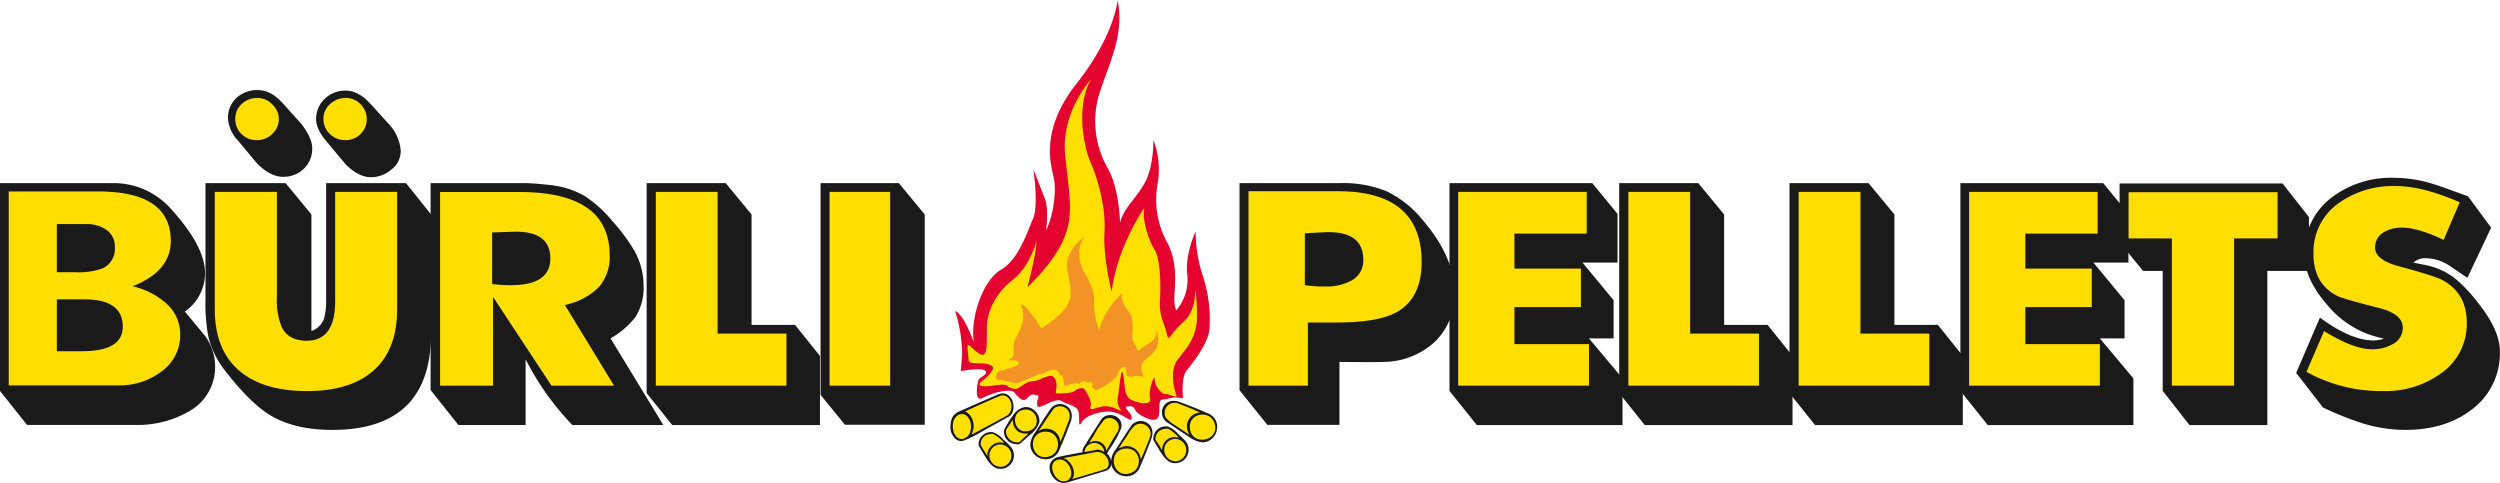 <svg id="343237ed-e2e4-42f6-abff-fd0fc71cb084" data-name="Ebene 1" xmlns="http://www.w3.org/2000/svg" viewBox="0 0 539.94 104.34" width="539.94" height="104.34"><defs><style>.fbf1246c-36bc-4388-a0b4-f8343766ff7c{fill:#e4032e;}.\35 2c0543c-1df7-44e3-9384-eac56cdfc801,.\36 ebb0f91-75e4-4715-a964-32673cfd47fa,.dd27134e-789a-4a12-9c09-8bf3bea3a1f6,.fbf1246c-36bc-4388-a0b4-f8343766ff7c{fill-rule:evenodd;}.\36 ebb0f91-75e4-4715-a964-32673cfd47fa{fill:#ffe000;}.\35 2c0543c-1df7-44e3-9384-eac56cdfc801{fill:#f39325;}.d1a8085f-b9ee-4918-b9cb-f028668de5da,.dd27134e-789a-4a12-9c09-8bf3bea3a1f6{fill:#1a1a1a;}.dcafdac3-b09b-46fe-83ed-5f6cb916be56{fill:#ffdf00;}</style></defs><title>logo--pellets--neu</title><path class="fbf1246c-36bc-4388-a0b4-f8343766ff7c" d="M255.5,86s-0.43-4.46.72-5.9,4.75-5.83,5-9.07a30.38,30.38,0,0,0-1.44-11.45A30.41,30.41,0,0,1,258.23,50s-2.38,5-1.8,9.43A10.06,10.06,0,0,1,254.06,67s-0.43-.36-0.43-2.59,1-7.63-1.73-12.38a19.26,19.26,0,0,1-1.8-12.82,17.91,17.91,0,0,0-1-9s0.14,5.83-1.94,9.43-4.32,5.11-5.26,8.42c0,0-.14-7.49-2.74-11.88a20.41,20.41,0,0,1-1.44-16.85c2-6,5.11-12,3.67-19.3,0,0-.65,7.63-8.86,18s-5.4,18-4.9,20.59,0,7.63-1.73,11.23c0,0,.65-4.25-0.14-6.7-1-2.59-2.59-6.62-2.59-6.62s1.22,7.78-.07,10.73-3.1,8.78-6.91,11-6.62,10-5.9,15.62c0,0-2-5.9-4-6.7a31.89,31.89,0,0,1,1.51,9.43l-0.29,3.53s4.75-.86,5.33,0c0.65,0.65-1.15,1.3-1.44,1.8s-1.15,5.11.86,4,6-2.16,6.84-1.15c2.81,3.46,2.45.22,4.18,0.43s0.72,0.72.72,1.66-0.14,1.44,1.94.43c0.86-.43,2.59-1.3,3.53-0.58,0.5,0.36,2.09.65,3.1,1.51s-0.07,5,1.15,2.81c0.5-.94,3.1-2.16,5.62-2.16,3.1-.07,5.62,3.31,5,0.94-0.29-1-2.16-2.09-.43-2.09s0.36,0.94,3.17,2.3c5.26,2.59,2.16-3.6,4-3.74S252.69,85.61,255.5,86Z"/><path class="6ebb0f91-75e4-4715-a964-32673cfd47fa" d="M254.13,85.54c0.07,0.43-1.58-.43-2.45-0.43s-2.3-1.8-2.3-3.17-1.44,2.38-1,4-2.23,1.3-4,.43-1.37-3.38-1.8-5.4-0.65,1.37-1.08,4.46a3.48,3.48,0,0,0,.5,3c0.5,0.94-1.44-1-3.82-.65-1.37.22-3,1.15-2.66,0s-0.72-2.81-1.22-3.6-1.8-.07-2.38.36-3,.43-3.67.43,0.43-1.37-.36-3.1-3.24.43-4.68,0.43-2.81,1.3-3.38,1.58a2.47,2.47,0,0,1-2.3-.58c-0.72-.58-3.24.14-4.75,0.14s-1.44-.5-0.79-1.08a7.23,7.23,0,0,0,2.38-2.52c0.58-.94-1.15-1.37-2.59-1.37s-2.59,0-2.59-.79-0.65-4,.29-3c0.5,0.43,2.3,2.38,3,1.87s0.65-2.16.65-5.76,2-7.56,5.62-10.37,5.11-8.28,5.11-8.28c0,2.45-1.94,9.86-1.94,9.86s5.62-5.18,7.78-10.3,1.37-8.64.36-18.07,5.62-16.56,5.62-16.56c-3.24,5.4-1.8,14.18-.14,18s3.31,9.58,3,15.12S240.09,63,240.09,63c1.15-9.65,7.06-18.14,7.06-18.14-0.58,2.81,1.08,7.27,2.23,9.07s1.37,7.2,1.15,10.87,1,5,1.44,7.2,0.72,0.07,3.6-2.45,2.52-6.91,2.52-6.91,0.43,1.15.43,5.76-2.45,7-4.18,9.29S253.48,83.81,254.13,85.54Z"/><path class="52c0543c-1df7-44e3-9384-eac56cdfc801" d="M247,81.29c-0.36-.72-0.94-2.38.22-3.46s2.88-2.09,2.88-4.1a6.89,6.89,0,0,0-.29-2.59,3.33,3.33,0,0,1-1.8,3.1c-1.94,1.08-2.16,2-2.45,1.08s-1.22-1.58-1-3.17,0.07-4-.72-4.82-1.94-2.74-1.51-4c0,0-4.1,3.74-4.9,8.06a16.36,16.36,0,0,1-1.15-5.69c0.29-2.45-.94-5-2-6.7s-2.09-5.54.07-8c0,0-4.61,3.17-3.82,7.34s1.22,5.76-.29,8-5.33,4.61-5.33,4.61-3.17-5.11-4.39-5.26a7,7,0,0,1,.14,4.61c-0.94,2.66-1.73,2.88-1.73,4.54s0,2.3-.43,2.52c-2.23.94,2.66-.14,1.3,1.44-0.29.43-3.6,1.22-4.1,1.44s-1,1.8,0,1.8,3.67,0.86,4.25.65c1.94-.86,3.6-1.44,4-1.66,1.3-.58.86,0,1.87-0.65,0.79-.5,2.16-0.86,2.74-0.07s0.14,0.79.72,0.79,0.36,2.38.79,2.23,2.45-.79,2.74-0.5,0.65-.58,1.44-0.5c0.5,0-.07.29,0.86,0.22,1.58-.14.43,0.79,0.86,1.08,0.79,0.79.58,0.79,1.73,0.22a11.64,11.64,0,0,0,3-2.09c1.22-1.08.43-1.22,1.37-2.16,1.51-1.44,1,1.51,1.37,1.58,1.44,0.5.65,0,1.94,0C246,81.14,247.07,81.5,247,81.29Z"/><path class="dd27134e-789a-4a12-9c09-8bf3bea3a1f6" d="M233.79,97.68s-2.63.46-4,.75-1.81.34-2.37,0.86c-1.87,1.66.14,5.33,2.66,5,0.22,0,8.64-2.59,8.71-2.59a1.7,1.7,0,0,0,1.15-2.16,2.34,2.34,0,0,0-.86-1.58s0.14-.29.5-0.86a22.23,22.23,0,0,0,2.59-4.68c0.5-2.81-3.17-3.67-4.39-1.73,0,0-3.82,6-3.89,6.19A2.45,2.45,0,0,0,233.79,97.68Z"/><path class="dd27134e-789a-4a12-9c09-8bf3bea3a1f6" d="M207.47,95.26q0.65,0.11,3.67-1.51Q213,92.66,215,91.58c1.94-1.08,3-1.66,3.1-1.73,1.8-1.58.43-6-2.66-4.61,0,0-7.13,3.1-7.56,3.31-1.44.58-2.45,1.08-2.59,3.31a3.3,3.3,0,0,0,.72,2.52A2,2,0,0,0,207.47,95.26Z"/><path class="dd27134e-789a-4a12-9c09-8bf3bea3a1f6" d="M262.84,92.66a3.09,3.09,0,0,0-2.16-3.46c-1.73-.79-3.74-1.58-5.9-2.38-3.38-1.22-4.9,2.38-3,4.18q0.11,0.11,5.18,3.46a5.74,5.74,0,0,0,2.88,1.08A3.23,3.23,0,0,0,262.84,92.66Z"/><path class="6ebb0f91-75e4-4715-a964-32673cfd47fa" d="M209.79,93.87c1.32-2.42-.3-4.76-1.41-5,0.21-.14,7.47-3.37,7.81-3.44,2.14-.42,3.06,2.84,1.47,4.22C217.66,89.68,209.79,93.93,209.79,93.87Z"/><path class="6ebb0f91-75e4-4715-a964-32673cfd47fa" d="M231.57,103.46l0.14-.24c0.75-1.36-.27-3.66-2-4.29l6.91-1.28c2.17-.41,3.64,2.47,2.35,3.55C238.81,101.34,236.58,102,231.57,103.46Z"/><path class="dd27134e-789a-4a12-9c09-8bf3bea3a1f6" d="M242.75,102.82a3.12,3.12,0,0,0,3.53-2.16c0.79-1.8,1.58-3.74,2.38-5.9,1.22-3.38-2.45-4.9-4.18-3-0.14.14-1.3,1.87-3.46,5.26a4.64,4.64,0,0,0-1.08,2.88A3.29,3.29,0,0,0,242.75,102.82Z"/><path class="dd27134e-789a-4a12-9c09-8bf3bea3a1f6" d="M225.33,99.14A3.12,3.12,0,0,0,228.86,97c0.79-1.8,1.58-3.74,2.38-5.9,1.22-3.38-2.45-4.9-4.18-3-0.14.14-1.3,1.87-3.46,5.26a4.64,4.64,0,0,0-1.08,2.88A3.29,3.29,0,0,0,225.33,99.14Z"/><path class="6ebb0f91-75e4-4715-a964-32673cfd47fa" d="M256.88,93.81h-0.14c-0.27-.2-1.22-0.81-2.85-1.9a9.93,9.93,0,0,1-2-1.56,2.16,2.16,0,0,1,2.78-3.12c2,0.75,3.46,1.35,4.54,1.9h-0.34A3,3,0,0,0,256.88,93.81Z"/><path class="dd27134e-789a-4a12-9c09-8bf3bea3a1f6" d="M219.28,95.9a1.89,1.89,0,0,0,.94,0s1.66-1.44,2.09-1.87a5.6,5.6,0,0,0,2.16-2.81c0.36-2.3-3.1-5.4-5.83-1.3a19.66,19.66,0,0,0-1.8,3A2.69,2.69,0,0,0,219.28,95.9Z"/><path class="dd27134e-789a-4a12-9c09-8bf3bea3a1f6" d="M253.34,100a2.91,2.91,0,0,0,2.45-5l-0.65-.65-0.72-.65a5.29,5.29,0,0,0-2.23-1.58,2.68,2.68,0,0,0-3.1,2.88s0.5,0.86,1.51,2.52S252.47,99.86,253.34,100Z"/><path class="dd27134e-789a-4a12-9c09-8bf3bea3a1f6" d="M215.61,101.23a2.91,2.91,0,0,0,2.45-5l-0.65-.65-0.72-.65a5.29,5.29,0,0,0-2.23-1.58,2.68,2.68,0,0,0-3.1,2.88s0.5,0.86,1.51,2.52S214.75,101.09,215.61,101.23Z"/><path class="6ebb0f91-75e4-4715-a964-32673cfd47fa" d="M241.7,96.85V96.71c0.2-.27.81-1.29,1.9-2.85a6.92,6.92,0,0,1,1.56-2,2.17,2.17,0,0,1,3.12,2.78c-0.75,1.9-1.35,3.45-1.9,4.54l-0.07-.34A3,3,0,0,0,241.7,96.85Z"/><path class="6ebb0f91-75e4-4715-a964-32673cfd47fa" d="M224.32,93.08s3.18-4.88,3.46-5c1.56-1,3.89.3,3.08,2.73-0.75,1.9-1.31,3.5-1.86,4.58L228.92,95A3,3,0,0,0,224.32,93.08Z"/><path class="6ebb0f91-75e4-4715-a964-32673cfd47fa" d="M235.35,95.59V95.45l0.46-.72,0.46-.72a16.89,16.89,0,0,1,2.3-3.42,2,2,0,0,1,2.83,2.63c-0.13.13-.53,0.85-1.25,2-0.33.59-.72,1.31-1.18,2H238.9V97.1A2.37,2.37,0,0,0,235.35,95.59Z"/><path class="6ebb0f91-75e4-4715-a964-32673cfd47fa" d="M257,92.61c-0.46-3.65,4.85-4.25,5.44-.73S257.43,96.26,257,92.61Z"/><path class="6ebb0f91-75e4-4715-a964-32673cfd47fa" d="M242.9,96.89c3.65-.46,4.25,4.85.73,5.44S239.25,97.35,242.9,96.89Z"/><path class="6ebb0f91-75e4-4715-a964-32673cfd47fa" d="M225.44,93.25c3.65-.46,4.25,4.85.73,5.44S221.79,93.72,225.44,93.25Z"/><path class="6ebb0f91-75e4-4715-a964-32673cfd47fa" d="M215.78,96a2.43,2.43,0,0,1,.8,4.78,2.47,2.47,0,0,1-2.85-1.93A2.4,2.4,0,0,1,215.78,96Z"/><path class="6ebb0f91-75e4-4715-a964-32673cfd47fa" d="M216.88,95.65l-0.12,0a2.77,2.77,0,0,0-3.5,2.89,14.48,14.48,0,0,0-1-1.63l-0.44-.8a2.13,2.13,0,0,1,2-2.35,1.31,1.31,0,0,1,.75,0A8.07,8.07,0,0,1,216.88,95.65Z"/><path class="6ebb0f91-75e4-4715-a964-32673cfd47fa" d="M221.21,88.48c3-.39,3.86,4.06.77,4.64S218.05,88.87,221.21,88.48Z"/><path class="6ebb0f91-75e4-4715-a964-32673cfd47fa" d="M254.57,94.49h-0.2A2.7,2.7,0,0,0,251,97.34a14.94,14.94,0,0,0-.95-1.63L249.56,95a2.17,2.17,0,0,1,2-2.37,1.63,1.63,0,0,1,.81,0A8.51,8.51,0,0,1,254.57,94.49Z"/><path class="6ebb0f91-75e4-4715-a964-32673cfd47fa" d="M253.55,94.8a2.43,2.43,0,0,1,.8,4.78,2.47,2.47,0,0,1-2.85-1.93A2.4,2.4,0,0,1,253.55,94.8Z"/><path class="6ebb0f91-75e4-4715-a964-32673cfd47fa" d="M219.94,93.24a3.75,3.75,0,0,0,2.22.38c-0.34.27-2,1.88-2,1.88a2.49,2.49,0,0,1-2.83-1.79,1.92,1.92,0,0,1,0-.88c0-.07.34-0.54,0.95-1.49a4.09,4.09,0,0,1,.47-0.68A3,3,0,0,0,219.94,93.24Z"/><path class="6ebb0f91-75e4-4715-a964-32673cfd47fa" d="M207.55,89.44c2.38-.32,3.09,4.44.64,5.28C205.56,95.62,204.72,89.89,207.55,89.44Z"/><path class="6ebb0f91-75e4-4715-a964-32673cfd47fa" d="M228.51,99.28c2.39-.53,4.18,4,1.59,4.65C227.71,104.39,225.92,99.81,228.51,99.28Z"/><path class="6ebb0f91-75e4-4715-a964-32673cfd47fa" d="M238.5,97.51h-0.13l-0.27-.13-0.33-.13-0.54-.16-3,.53,0-.11A2.16,2.16,0,0,1,238.5,97.51Z"/><path class="d1a8085f-b9ee-4918-b9cb-f028668de5da" d="M0,39.55H24.19a16.52,16.52,0,0,1,12.76,5.6Q44.28,53.22,44.28,59a10.08,10.08,0,0,1-4.35,8.28l4.42,5.35a11.23,11.23,0,0,1,2.11,6.42,10.89,10.89,0,0,1-5.65,9.79,22,22,0,0,1-11.69,2.93H5.84L0,84.43V39.55Z"/><path class="dcafdac3-b09b-46fe-83ed-5f6cb916be56" d="M25.5,83.23a14.92,14.92,0,0,0,9.2-2.87,9.65,9.65,0,0,0,4.22-8.12,8.86,8.86,0,0,0-3.18-6.86,16.6,16.6,0,0,0-7.11-3.56q8.25-3.21,8.25-9.79,0-10.68-15.69-10.68H1.88V83.23H25.5Z"/><path class="d1a8085f-b9ee-4918-b9cb-f028668de5da" d="M12.27,48.4h6.4a7.18,7.18,0,0,1,4.25,1.2,4.28,4.28,0,0,1,1.88,3.72A4.63,4.63,0,0,1,22.08,58a15.53,15.53,0,0,1-5.81.79h-4V48.4Z"/><path class="d1a8085f-b9ee-4918-b9cb-f028668de5da" d="M12.27,64.65h6q8.25,0,8.25,5.92,0,5.29-8.86,5.29H12.27V64.65Z"/><path class="d1a8085f-b9ee-4918-b9cb-f028668de5da" d="M44.38,39.55h17.3l5.58,6.77V71.48a4.32,4.32,0,0,0,2.79-2.9,15.67,15.67,0,0,0,.39-4.12V39.55H87.68l5.42,6.77V72q0,20.85-21.33,20.85-8,0-13.21-3.05-4.29-2.52-9.64-9.35A19.77,19.77,0,0,1,45.06,73a37.5,37.5,0,0,1-.68-8.31V39.55Z"/><path class="dcafdac3-b09b-46fe-83ed-5f6cb916be56" d="M66.34,84.46q9.19,0,14.2-4.32,5.23-4.51,5.23-13.33V41.44H72.39V65.08q0,8.51-6.17,8.51-4,0-5.42-3.05a15.33,15.33,0,0,1-1-6.42V41.44H46.39V66.77q0,8.91,5.46,13.44Q57,84.46,66.34,84.46Z"/><path class="d1a8085f-b9ee-4918-b9cb-f028668de5da" d="M67.43,32a5.94,5.94,0,0,1-1.79,4.43,6.22,6.22,0,0,1-4.54,1.75q-2.66,0-5.52-2.81-2.08-2.49-4.16-5a7.6,7.6,0,0,1-2.18-4.76,5.81,5.81,0,0,1,1.82-4.45,6.52,6.52,0,0,1,4.64-1.7q2.86,0,5.42,2.9,2,2.21,4,4.45Q67.43,29.84,67.43,32Z"/><path class="dcafdac3-b09b-46fe-83ed-5f6cb916be56" d="M55.48,30.26a4.65,4.65,0,0,0,3.33-1.35,4.3,4.3,0,0,0,0-6.36,4.4,4.4,0,0,0-3.18-1.39,4.83,4.83,0,0,0-3.41,1.29,4.23,4.23,0,0,0-1.4,3.24,4.39,4.39,0,0,0,1.33,3.24A4.51,4.51,0,0,0,55.48,30.26Z"/><path class="d1a8085f-b9ee-4918-b9cb-f028668de5da" d="M86.55,32.66a5,5,0,0,1-2.08,4,6.71,6.71,0,0,1-4.38,1.61q-2.66,0-5.45-2.8Q72.56,33,70.51,30.52q-2.24-2.61-2.24-4.75a5.9,5.9,0,0,1,1.85-4.41,6.32,6.32,0,0,1,4.58-1.79q2.76,0,5.45,3l4.16,4.6A9.29,9.29,0,0,1,86.55,32.66Z"/><path class="dcafdac3-b09b-46fe-83ed-5f6cb916be56" d="M74.57,30.26a4.51,4.51,0,0,0,3.31-1.32,4.52,4.52,0,0,0,0-6.41,4.25,4.25,0,0,0-3.15-1.37,4.92,4.92,0,0,0-3.44,1.31,4.2,4.2,0,0,0-1.43,3.23,4.33,4.33,0,0,0,1.38,3.23A4.61,4.61,0,0,0,74.57,30.26Z"/><path class="d1a8085f-b9ee-4918-b9cb-f028668de5da" d="M93,39.55h20.1q1.85,0,5.39.38a19,19,0,0,1,7.76,2.39,26.74,26.74,0,0,1,6,5.42A40.74,40.74,0,0,1,137,54.13a15.55,15.55,0,0,1,2,7.49,12,12,0,0,1-1.72,6.8,18.15,18.15,0,0,1-5.42,4.66l11.4,18.71H123.62a58.31,58.31,0,0,1-10.1-14.2v14.2H99l-6-7.56V39.55Z"/><path class="dcafdac3-b09b-46fe-83ed-5f6cb916be56" d="M106.48,83.29V64.12l12.63,19.18h13.51L122,65.87a4.81,4.81,0,0,0,.88-0.22A14.38,14.38,0,0,0,129.34,62a9.82,9.82,0,0,0,2.33-6.85q0-13.68-19.48-13.68H95.05V83.29h11.43Z"/><path class="d1a8085f-b9ee-4918-b9cb-f028668de5da" d="M106.29,50.2l5.1-.16q7.47,0,7.47,5.76t-8.38,5.79a29.5,29.5,0,0,1-4.19-.25V50.2Z"/><polygon class="d1a8085f-b9ee-4918-b9cb-f028668de5da" points="139.66 39.55 156.73 39.55 162.32 46.32 162.32 70.16 171.7 70.16 177.09 76.88 177.09 91.8 145.18 91.8 139.66 84.9 139.66 39.55"/><polygon class="dcafdac3-b09b-46fe-83ed-5f6cb916be56" points="169.85 83.29 169.85 72.05 154.98 72.05 154.98 41.44 141.64 41.44 141.64 83.29 169.85 83.29"/><polygon class="d1a8085f-b9ee-4918-b9cb-f028668de5da" points="177.22 39.55 194.13 39.55 199.72 46.32 199.72 91.73 182.48 91.73 177.22 85.28 177.22 39.55"/><rect class="dcafdac3-b09b-46fe-83ed-5f6cb916be56" x="179.17" y="41.44" width="13.08" height="41.85"/><path class="d1a8085f-b9ee-4918-b9cb-f028668de5da" d="M267.7,39.55h21.75a24.77,24.77,0,0,1,10,1.75,22.76,22.76,0,0,1,7.79,6.19q6.88,8,6.88,15.68A14.09,14.09,0,0,1,310,73.72,16.46,16.46,0,0,1,299,78.16q-2,.1-9.71,0v13.6H273.71l-6-7.49V39.55Z"/><path class="dcafdac3-b09b-46fe-83ed-5f6cb916be56" d="M282.47,83.29V69.66l3.08,0,3.05,0q8.86,0,12.92-2.17,5.52-3,5.52-10.9,0-15.3-18.12-15.3H269.65V83.29h12.82Z"/><path class="d1a8085f-b9ee-4918-b9cb-f028668de5da" d="M281.82,50.39q4.12-.25,5.19-0.25,7.43,0,7.43,6a4.83,4.83,0,0,1-2.66,4.5,11,11,0,0,1-5.52,1.23,25.79,25.79,0,0,1-4.45-.28V50.39Z"/><polygon class="d1a8085f-b9ee-4918-b9cb-f028668de5da" points="313.05 39.55 343.89 39.55 349.35 46.2 349.35 56.72 341.79 56.72 348.5 64.84 348.5 73.09 343.18 73.09 350.42 81.72 350.42 91.8 318.96 91.8 313.05 84.43 313.05 39.55"/><polygon class="dcafdac3-b09b-46fe-83ed-5f6cb916be56" points="343.18 83.29 343.18 74.32 327.08 74.32 327.08 66.32 341.43 66.32 341.43 58.01 327.08 58.01 327.08 50.45 342.69 50.45 342.69 41.44 314.94 41.44 314.94 83.29 343.18 83.29"/><polygon class="d1a8085f-b9ee-4918-b9cb-f028668de5da" points="349.71 39.55 366.78 39.55 372.37 46.32 372.37 70.16 381.75 70.16 387.14 76.88 387.14 91.8 355.22 91.8 349.71 84.9 349.71 39.55"/><polygon class="dcafdac3-b09b-46fe-83ed-5f6cb916be56" points="379.9 83.29 379.9 72.05 365.03 72.05 365.03 41.44 351.69 41.44 351.69 83.29 379.9 83.29"/><polygon class="d1a8085f-b9ee-4918-b9cb-f028668de5da" points="386.49 39.55 403.56 39.55 409.15 46.32 409.15 70.16 418.53 70.16 423.92 76.88 423.92 91.8 392 91.8 386.49 84.9 386.49 39.55"/><polygon class="dcafdac3-b09b-46fe-83ed-5f6cb916be56" points="416.68 83.29 416.68 72.05 401.81 72.05 401.81 41.44 388.47 41.44 388.47 83.29 416.68 83.29"/><polygon class="d1a8085f-b9ee-4918-b9cb-f028668de5da" points="423.4 39.55 454.24 39.55 459.69 46.2 459.69 56.72 452.13 56.72 458.85 64.84 458.85 73.09 453.52 73.09 460.76 81.72 460.76 91.8 429.31 91.8 423.4 84.43 423.4 39.55"/><polygon class="dcafdac3-b09b-46fe-83ed-5f6cb916be56" points="453.52 83.29 453.52 74.32 437.42 74.32 437.42 66.32 451.77 66.32 451.77 58.01 437.42 58.01 437.42 50.45 453.04 50.45 453.04 41.44 425.28 41.44 425.28 83.29 453.52 83.29"/><polygon class="d1a8085f-b9ee-4918-b9cb-f028668de5da" points="457.78 39.62 492.97 39.62 498.68 46.89 498.68 58.51 489.69 58.51 489.69 91.8 472.87 91.8 467.09 84.41 467.09 58.51 462.84 58.51 457.78 52.3 457.78 39.62"/><polygon class="dcafdac3-b09b-46fe-83ed-5f6cb916be56" points="469.07 51.49 469.07 83.29 482.51 83.29 482.51 51.49 491.9 51.49 491.9 41.51 459.72 41.51 459.72 51.49 469.07 51.49"/><path class="d1a8085f-b9ee-4918-b9cb-f028668de5da" d="M501.05,68.59q6.69,4.95,11.62,4.94a7.64,7.64,0,0,0,2.21-.38q-1.2-.28-2.66-0.72a20.94,20.94,0,0,1-9.8-6.83q-4.71-5.45-4.71-10.67a14.8,14.8,0,0,1,5.84-12.25,21.25,21.25,0,0,1,13.54-4.28,29,29,0,0,1,8.18,1.26q1.59,0.47,7.76,2.74l5,6.77L532.9,60l-4.12-2.77A9.5,9.5,0,0,0,524,55.77a3.8,3.8,0,0,0-2.76.94l2.44,0.5a15.37,15.37,0,0,1,6.43,2.83,30.71,30.71,0,0,1,4.8,5q5,6.17,5,10.77a15.14,15.14,0,0,1-6.17,12.72q-5.68,4.31-14.19,4.31a31.23,31.23,0,0,1-9.22-1.39A67.7,67.7,0,0,1,501.7,88l-5.78-7.46Z"/><path class="dcafdac3-b09b-46fe-83ed-5f6cb916be56" d="M514.72,84.46a20.46,20.46,0,0,0,12.43-3.78,13,13,0,0,0,5.61-11q0-6.27-5.13-9.13-1.69-.94-9.54-3.05-5.13-1.39-5.13-4a3.71,3.71,0,0,1,1.88-3.34,7.52,7.52,0,0,1,4-1q3.34,0,8.93,2.65l3.47-8.12q-8-3.5-13.76-3.5a20.25,20.25,0,0,0-12.34,3.65,12.93,12.93,0,0,0-5.49,11q0,6.33,5,9,1.3,0.69,9.29,2.71,5,1.29,5,4.22a3.93,3.93,0,0,1-2.24,3.59,8.65,8.65,0,0,1-4.41,1.07q-4,0-10.35-3.93l-3.8,8.81A33.24,33.24,0,0,0,514.72,84.46Z"/></svg>